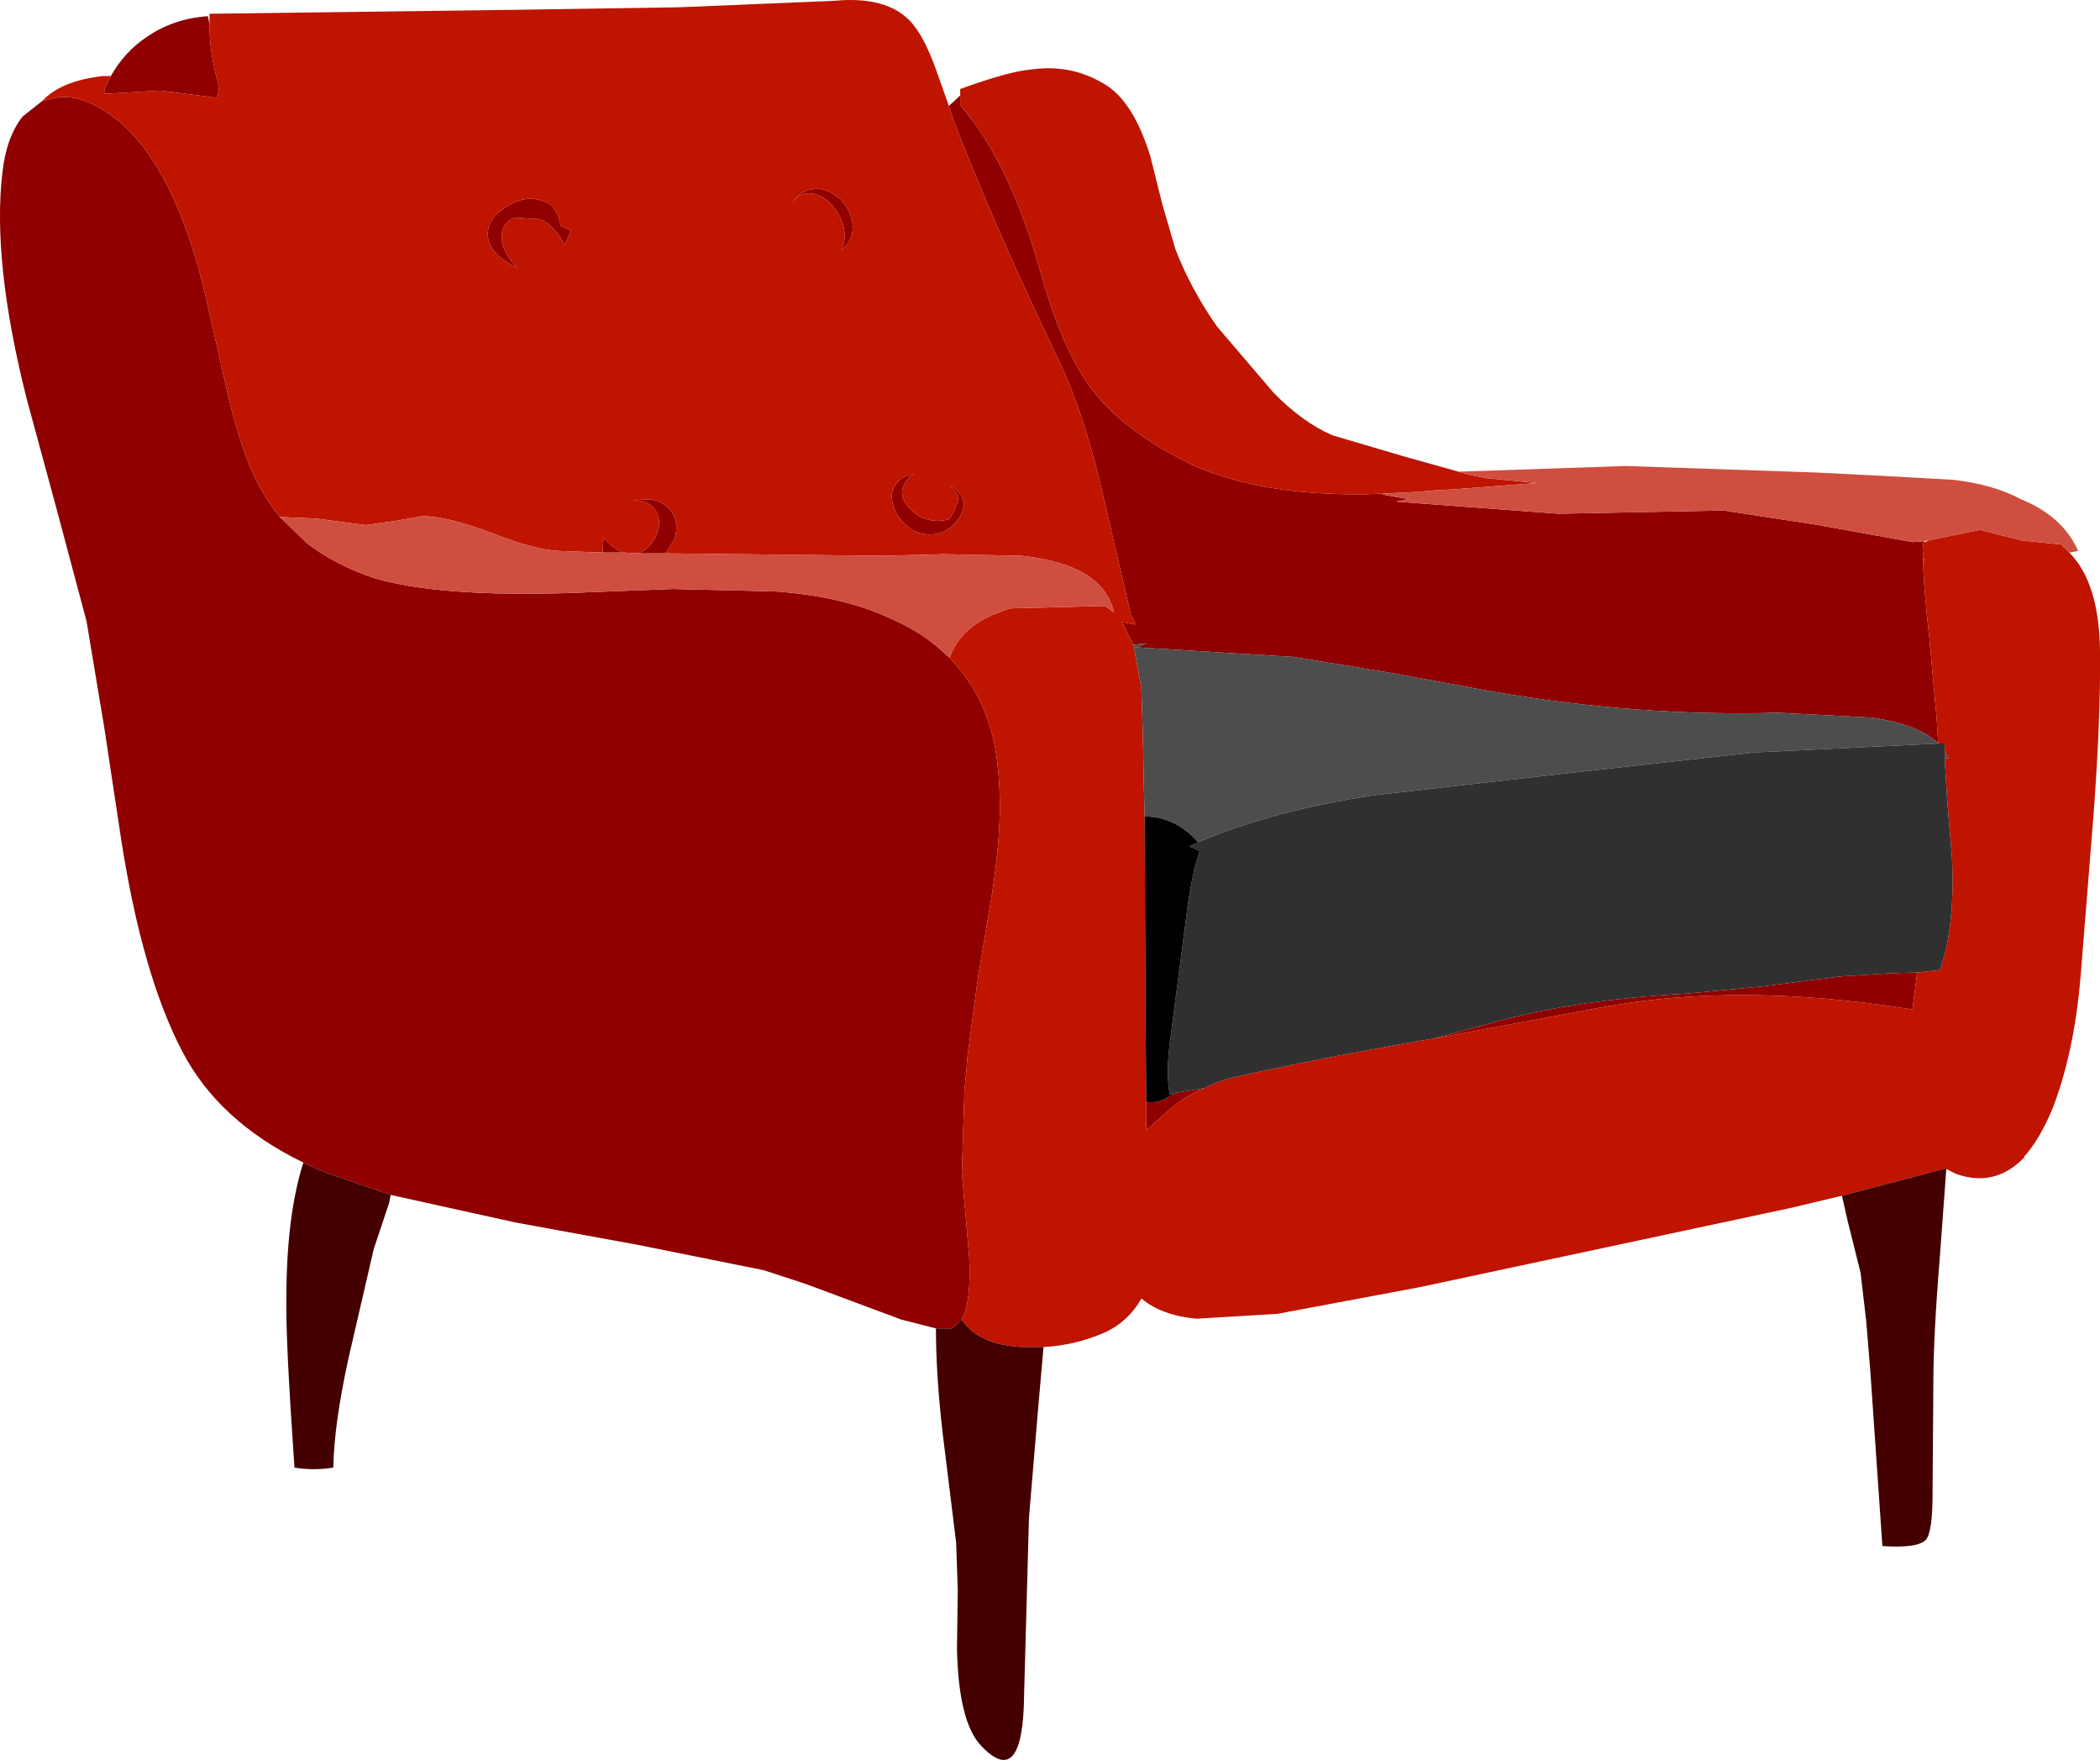 <?xml version="1.0" encoding="UTF-8" standalone="no"?>
<svg xmlns:xlink="http://www.w3.org/1999/xlink" height="108.75px" width="129.8px" xmlns="http://www.w3.org/2000/svg">
  <g transform="matrix(1.0, 0.0, 0.0, 1.0, 64.9, 54.35)">
    <path d="M-5.55 -48.45 L-5.55 -47.85 Q-2.45 -44.3 -0.5 -37.25 0.8 -32.65 2.65 -30.2 4.75 -27.55 8.85 -25.6 12.95 -23.75 19.35 -23.8 L20.75 -23.85 20.5 -23.8 22.15 -23.5 21.4 -23.35 31.45 -22.6 41.65 -22.8 47.5 -21.9 53.3 -20.85 54.0 -20.9 54.1 -20.85 54.0 -20.85 Q53.85 -20.25 54.1 -19.6 L53.95 -19.9 Q54.0 -18.0 54.35 -14.95 L54.8 -10.0 54.9 -8.4 Q53.75 -9.55 50.8 -10.0 L45.0 -10.3 Q36.45 -10.05 27.4 -11.6 L21.15 -12.75 15.05 -13.75 5.25 -14.35 5.35 -14.35 6.0 -14.6 5.15 -14.5 4.45 -15.9 5.3 -15.75 5.0 -16.35 3.15 -24.3 Q2.0 -29.05 0.55 -32.05 -3.5 -40.5 -6.0 -47.0 L-6.25 -47.8 -5.55 -48.45 M-7.05 27.75 L-9.2 27.2 -15.1 25.0 -17.7 24.15 -25.4 22.6 -33.05 21.2 -40.75 19.5 -44.7 18.15 Q-45.45 17.85 -46.15 17.5 -51.4 14.95 -53.65 10.6 -56.1 5.9 -57.4 -2.4 L-58.45 -9.35 -59.55 -15.95 -61.35 -22.7 -63.25 -29.7 Q-65.4 -38.2 -64.75 -43.7 -64.5 -45.9 -63.5 -47.15 L-62.3 -48.1 -61.25 -48.35 Q-60.0 -48.45 -58.6 -47.6 -57.15 -46.75 -55.95 -45.15 -53.5 -41.85 -52.1 -35.65 L-50.95 -30.55 Q-50.3 -27.65 -49.5 -25.65 -48.75 -23.8 -47.6 -22.4 L-45.95 -20.8 Q-44.15 -19.4 -41.7 -18.6 -37.7 -17.45 -29.75 -17.7 L-23.3 -17.95 -17.0 -17.8 Q-12.75 -17.5 -9.8 -16.1 -7.95 -15.3 -6.6 -14.05 L-6.2 -13.7 -5.6 -13.0 Q-4.05 -11.15 -3.45 -8.45 -3.1 -6.65 -3.1 -4.5 -3.1 -2.25 -3.6 1.0 L-4.45 6.05 -5.1 10.95 -5.15 11.6 -5.3 13.15 -5.3 13.55 -5.45 18.1 -5.0 23.25 Q-4.85 26.1 -5.45 27.2 L-6.05 27.75 -7.05 27.75 M-58.05 -49.65 Q-57.2 -51.15 -55.85 -52.05 -54.2 -53.2 -52.05 -53.35 L-51.95 -52.85 Q-51.95 -50.95 -51.35 -49.0 L-51.45 -48.3 -55.0 -48.75 -58.45 -48.55 -58.45 -48.85 -58.05 -49.65 M7.7 13.2 L9.55 12.9 Q8.55 13.3 7.65 14.0 L5.95 15.5 5.95 13.75 Q6.75 13.9 7.7 13.2 M23.65 9.85 L27.55 8.8 Q32.4 7.45 39.45 7.05 L44.15 6.6 48.8 6.0 51.9 5.8 53.6 5.75 53.45 6.95 53.3 8.05 53.05 8.0 Q42.55 6.35 34.15 7.9 L23.65 9.85 M-23.75 -20.15 L-25.5 -20.15 Q-24.85 -20.35 -24.45 -21.05 -24.0 -21.85 -24.25 -22.55 -24.6 -23.4 -25.75 -23.45 L-25.45 -23.45 Q-24.1 -23.65 -23.45 -22.8 -22.9 -22.1 -23.2 -21.05 L-23.75 -20.15 M-26.3 -20.2 L-27.65 -20.2 -27.6 -21.15 Q-26.95 -20.35 -26.3 -20.2 M-12.8 -40.5 Q-13.1 -41.35 -13.7 -41.9 -14.35 -42.45 -15.0 -42.4 -15.6 -42.35 -16.0 -41.7 -15.5 -42.55 -14.7 -42.65 -13.85 -42.8 -13.1 -42.15 -12.35 -41.5 -12.2 -40.55 -12.1 -39.55 -12.9 -38.85 -12.55 -39.6 -12.8 -40.5 M-31.5 -40.8 L-33.1 -40.9 Q-33.85 -40.6 -33.9 -39.75 -33.9 -38.85 -32.95 -37.8 -34.7 -38.65 -34.75 -39.8 -34.8 -40.8 -33.7 -41.5 -32.65 -42.25 -31.6 -42.0 -30.45 -41.8 -30.25 -40.4 L-29.6 -40.1 -30.0 -39.2 Q-30.55 -40.35 -31.5 -40.8 M-9.6 -24.3 Q-9.3 -24.9 -8.45 -25.05 -9.7 -24.05 -8.7 -22.95 -7.7 -21.9 -6.25 -22.25 -5.75 -22.9 -5.65 -23.7 L-6.2 -24.35 Q-4.8 -23.55 -5.65 -22.3 -6.45 -21.15 -7.8 -21.35 -8.5 -21.45 -9.0 -22.0 -9.55 -22.5 -9.7 -23.15 -9.9 -23.85 -9.6 -24.3 M5.2 -14.35 L5.25 -14.35 5.2 -14.3 5.2 -14.35" fill="#900000" fill-rule="evenodd" stroke="none"/>
    <path d="M20.75 -23.85 L19.35 -23.8 Q12.95 -23.75 8.85 -25.6 4.75 -27.55 2.65 -30.2 0.8 -32.65 -0.5 -37.25 -2.45 -44.3 -5.55 -47.85 L-5.55 -48.45 -5.55 -48.85 Q-2.5 -49.95 -1.2 -50.05 1.2 -50.4 3.2 -49.25 5.1 -48.25 6.2 -44.7 L6.95 -41.7 7.75 -38.95 Q8.7 -36.5 10.3 -34.2 L13.8 -30.1 Q15.6 -28.25 17.45 -27.45 L21.85 -26.15 25.25 -25.2 25.95 -25.0 26.95 -24.8 30.1 -24.5 24.85 -24.1 23.85 -24.05 22.75 -23.95 20.75 -23.85 M-6.25 -47.8 L-6.0 -47.0 Q-3.5 -40.5 0.55 -32.05 2.0 -29.05 3.15 -24.3 L5.0 -16.35 5.3 -15.75 4.45 -15.9 5.15 -14.5 5.2 -14.35 5.2 -14.3 5.65 -11.8 5.75 -8.5 5.8 -5.75 5.85 -3.9 5.85 -3.3 5.9 6.05 5.9 8.0 5.95 13.75 5.95 15.5 7.65 14.0 Q8.55 13.3 9.55 12.9 10.4 12.45 11.3 12.25 15.65 11.25 22.7 10.0 L23.65 9.85 34.15 7.9 Q42.55 6.35 53.05 8.0 L53.3 8.05 53.45 6.95 53.6 5.75 55.0 5.6 Q55.95 3.0 55.75 -1.35 L55.45 -4.95 55.3 -7.5 55.55 -7.5 55.3 -7.95 55.3 -8.4 54.95 -8.4 54.9 -8.4 54.8 -10.0 54.35 -14.95 Q54.0 -18.0 53.95 -19.9 L54.1 -19.6 Q53.85 -20.25 54.0 -20.85 L54.1 -20.85 54.3 -20.95 57.45 -21.6 57.5 -21.6 60.05 -20.95 62.5 -20.7 63.0 -20.2 Q64.85 -18.35 64.9 -14.1 64.95 -10.0 64.5 -4.0 L63.7 6.0 Q63.3 10.75 61.95 14.2 61.15 16.1 60.2 17.15 L60.4 17.6 60.2 17.2 Q58.4 19.05 56.0 18.2 L55.4 17.9 55.4 17.85 48.95 19.55 45.8 20.3 22.85 25.2 14.05 26.85 9.05 27.15 Q6.9 26.95 5.65 25.9 4.9 27.25 3.5 27.95 1.6 28.8 -0.4 28.9 L-1.75 28.9 Q-4.45 28.75 -5.45 27.2 -4.85 26.1 -5.0 23.25 L-5.45 18.1 -5.3 13.55 -5.3 13.15 -5.15 11.6 -5.1 10.95 -4.45 6.05 -3.6 1.0 Q-3.1 -2.25 -3.1 -4.5 -3.1 -6.65 -3.45 -8.45 -4.05 -11.15 -5.6 -13.0 L-6.2 -13.7 Q-5.6 -15.45 -3.55 -16.35 L-2.5 -16.75 3.4 -16.9 3.95 -16.5 Q3.3 -19.45 -1.75 -20.0 L-6.5 -20.1 -10.35 -20.0 -23.75 -20.15 -23.2 -21.05 Q-22.9 -22.1 -23.45 -22.8 -24.1 -23.65 -25.45 -23.45 L-25.75 -23.45 Q-24.6 -23.4 -24.25 -22.55 -24.0 -21.85 -24.45 -21.05 -24.85 -20.35 -25.5 -20.15 L-26.3 -20.2 Q-26.95 -20.35 -27.6 -21.15 L-27.65 -20.2 -30.3 -20.3 Q-31.85 -20.35 -34.6 -21.45 -37.3 -22.45 -38.8 -22.45 L-40.5 -22.15 -42.3 -21.9 -45.35 -22.3 -47.6 -22.4 Q-48.75 -23.8 -49.5 -25.65 -50.3 -27.65 -50.95 -30.55 L-52.1 -35.65 Q-53.5 -41.85 -55.95 -45.15 -57.15 -46.75 -58.6 -47.6 -60.0 -48.45 -61.25 -48.35 L-62.3 -48.1 Q-61.15 -49.35 -58.55 -49.65 L-58.05 -49.65 -58.45 -48.85 -58.45 -48.55 -55.0 -48.75 -51.45 -48.3 -51.35 -49.0 Q-51.95 -50.95 -51.95 -52.85 L-51.95 -53.5 -32.6 -53.75 -22.95 -53.9 -13.35 -54.3 Q-9.65 -54.65 -8.25 -52.55 -7.7 -51.8 -7.1 -50.2 L-6.25 -47.8 M-31.5 -40.8 Q-30.55 -40.35 -30.0 -39.2 L-29.6 -40.1 -30.25 -40.4 Q-30.45 -41.8 -31.6 -42.0 -32.65 -42.25 -33.7 -41.5 -34.8 -40.8 -34.75 -39.8 -34.7 -38.65 -32.95 -37.8 -33.9 -38.85 -33.9 -39.75 -33.85 -40.6 -33.1 -40.9 L-31.5 -40.8 M-12.8 -40.5 Q-12.55 -39.6 -12.9 -38.85 -12.1 -39.55 -12.2 -40.55 -12.35 -41.5 -13.1 -42.15 -13.85 -42.8 -14.7 -42.65 -15.5 -42.55 -16.0 -41.7 -15.6 -42.35 -15.0 -42.4 -14.35 -42.45 -13.7 -41.9 -13.1 -41.35 -12.8 -40.5 M-9.6 -24.3 Q-9.9 -23.85 -9.7 -23.15 -9.55 -22.5 -9.0 -22.0 -8.5 -21.45 -7.8 -21.35 -6.45 -21.15 -5.65 -22.3 -4.8 -23.55 -6.2 -24.35 L-5.65 -23.7 Q-5.75 -22.9 -6.25 -22.25 -7.7 -21.9 -8.7 -22.95 -9.7 -24.05 -8.45 -25.05 -9.3 -24.9 -9.6 -24.3" fill="#bf1400" fill-rule="evenodd" stroke="none"/>
    <path d="M54.0 -20.9 L53.3 -20.85 47.5 -21.9 41.65 -22.8 31.45 -22.6 21.4 -23.35 22.15 -23.5 20.5 -23.8 20.75 -23.85 22.75 -23.95 23.85 -24.05 24.85 -24.1 30.1 -24.5 26.95 -24.8 25.95 -25.0 25.25 -25.2 35.6 -25.55 47.3 -25.15 51.25 -24.95 55.8 -24.7 Q58.35 -24.4 60.0 -23.5 62.6 -22.45 63.55 -20.3 L63.0 -20.2 62.5 -20.7 60.05 -20.95 57.5 -21.6 57.45 -21.6 54.3 -20.95 54.0 -20.9 M-47.6 -22.4 L-45.35 -22.3 -42.3 -21.9 -40.5 -22.15 -38.8 -22.45 Q-37.3 -22.45 -34.6 -21.45 -31.85 -20.35 -30.3 -20.3 L-27.65 -20.2 -26.3 -20.2 -25.5 -20.15 -23.75 -20.15 -10.35 -20.0 -6.5 -20.1 -1.75 -20.0 Q3.3 -19.45 3.95 -16.5 L3.4 -16.9 -2.5 -16.75 -3.55 -16.35 Q-5.6 -15.45 -6.2 -13.7 L-6.6 -14.05 Q-7.95 -15.3 -9.8 -16.1 -12.75 -17.5 -17.0 -17.8 L-23.3 -17.95 -29.75 -17.7 Q-37.7 -17.45 -41.7 -18.6 -44.15 -19.4 -45.95 -20.8 L-47.6 -22.4" fill="#cf4e3f" fill-rule="evenodd" stroke="none"/>
    <path d="M5.15 -14.5 L6.0 -14.6 5.35 -14.35 5.25 -14.35 15.05 -13.75 21.15 -12.75 27.4 -11.6 Q36.45 -10.05 45.0 -10.3 L50.8 -10.0 Q53.75 -9.55 54.9 -8.4 L54.95 -8.4 43.55 -7.85 31.85 -6.55 20.0 -5.2 Q13.75 -4.25 9.15 -2.3 7.8 -3.85 5.85 -3.9 L5.8 -5.75 5.75 -8.5 5.65 -11.8 5.2 -14.3 5.25 -14.35 5.2 -14.35 5.15 -14.5 M55.3 -7.5 L55.3 -7.95 55.55 -7.5 55.3 -7.5" fill="#4d4d4d" fill-rule="evenodd" stroke="none"/>
    <path d="M55.3 -7.95 L55.3 -7.5 55.45 -4.95 55.75 -1.35 Q55.95 3.0 55.0 5.6 L53.6 5.75 51.9 5.8 48.8 6.0 44.15 6.6 39.45 7.05 Q32.4 7.45 27.55 8.8 L23.65 9.85 22.7 10.0 Q15.65 11.25 11.3 12.25 10.4 12.45 9.55 12.9 L7.7 13.2 7.4 13.3 Q7.15 11.95 7.45 9.75 L8.45 2.1 Q8.75 -0.3 9.25 -1.75 L8.6 -2.05 9.1 -2.25 9.15 -2.3 Q13.75 -4.25 20.0 -5.2 L31.85 -6.55 43.55 -7.85 54.95 -8.4 55.3 -8.4 55.3 -7.95" fill="#303030" fill-rule="evenodd" stroke="none"/>
    <path d="M55.4 17.9 L55.0 23.35 Q54.6 28.2 54.6 31.15 L54.55 38.0 Q54.55 40.3 54.15 40.8 53.65 41.35 51.45 41.2 L50.7 30.35 50.45 27.3 50.1 24.3 49.3 21.1 48.95 19.55 55.4 17.85 55.4 17.9 M-0.4 28.9 L-0.75 32.9 -1.3 39.45 -1.6 50.35 Q-1.65 56.3 -4.25 53.55 -5.65 52.1 -5.75 47.55 L-5.7 43.95 -5.8 41.0 -6.65 34.1 Q-7.05 30.55 -7.05 27.75 L-6.05 27.75 -5.45 27.2 Q-4.45 28.75 -1.75 28.9 L-0.4 28.9 M-40.75 19.5 L-40.85 20.0 -41.8 22.85 -43.35 29.55 Q-44.25 33.65 -44.3 36.35 -45.5 36.55 -46.7 36.35 -47.25 28.4 -47.2 25.95 -47.2 20.8 -46.15 17.5 -45.45 17.85 -44.7 18.15 L-40.75 19.5" fill="#440000" fill-rule="evenodd" stroke="none"/>
    <path d="M9.15 -2.3 L9.1 -2.25 8.6 -2.05 9.25 -1.75 Q8.75 -0.3 8.45 2.1 L7.45 9.75 Q7.15 11.95 7.4 13.3 L7.7 13.2 Q6.75 13.9 5.95 13.75 L5.9 8.0 5.9 6.05 5.85 -3.3 5.85 -3.9 Q7.8 -3.85 9.15 -2.3" fill="#000000" fill-rule="evenodd" stroke="none"/>
  </g>
</svg>

